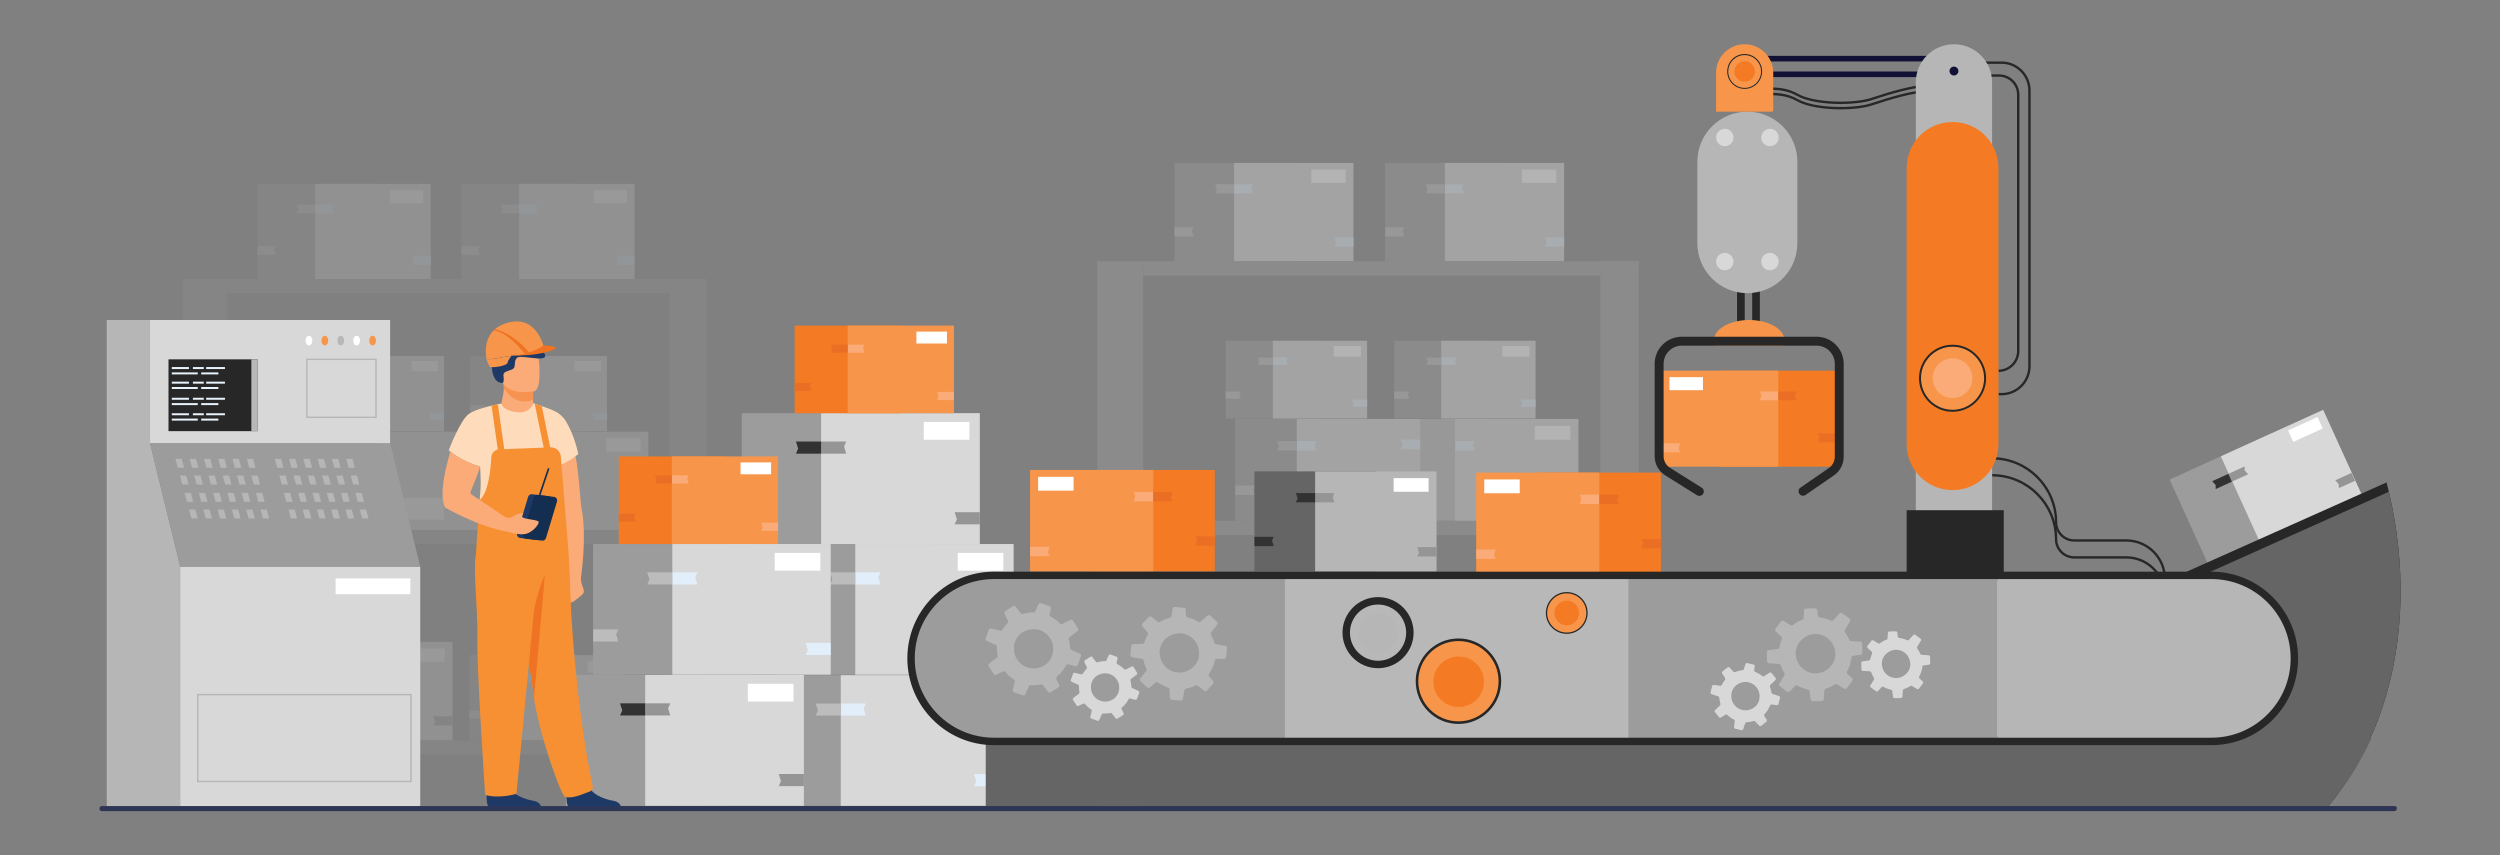 <svg xmlns="http://www.w3.org/2000/svg" xmlns:xlink="http://www.w3.org/1999/xlink" id="Layer_1" x="0px" y="0px" viewBox="0 0 500 171.08" style="enable-background:new 0 0 500 171.08;" xml:space="preserve">
<rect x="0" y="0" width="500" height="171.08" fill="#808080" stroke="none"/>
<style type="text/css">
	.st0{fill:#9C9C9C;}
	.st1{fill:#D8D8D8;}
	.st2{fill:#959595;}
	.st3{fill:#323232;}
	.st4{fill:#FFFFFF;}
	.st5{fill:#272727;}
	.st6{fill:#F47B23;}
	.st7{fill:#F7964A;}
	.st8{fill:#EA6F24;}
	.st9{fill:#FAAB77;}
	.st10{fill:#B6B6B6;}
	.st11{fill:#111135;}
	.st12{opacity:0.2;}
	.st13{fill:#BCBCBC;}
	.st14{fill:#E2EFFA;}
	.st15{opacity:0.4;}
	.st16{fill:#656565;}
	.st17{fill:#B8B8B8;}
	.st18{fill:#E8F2FB;}
	.st19{fill:#2E3555;}
	.st20{fill:#1E3966;}
	.st21{fill:#F79032;}
	.st22{fill:#EF7322;}
	.st23{fill:#F79351;}
	.st24{fill:#FEDCBB;}
	.st25{fill:#142E51;}
</style>
<g>
	<g>
		
			<rect x="436.6" y="90.27" transform="matrix(-0.91 0.414 -0.414 -0.91 896.747 4.884)" class="st0" width="22.49" height="18.55"></rect>
		
			<rect x="446.84" y="85.62" transform="matrix(-0.91 0.414 -0.414 -0.91 914.383 -8.241)" class="st1" width="22.49" height="18.55"></rect>
		<polygon class="st2" points="446.38,96.33 449.63,94.86 448.93,94.07 448.92,93.29 445.67,94.77   "></polygon>
		<polygon class="st3" points="445.67,94.77 442.43,96.24 443.13,97.02 443.14,97.81 446.38,96.33   "></polygon>
		<polygon class="st2" points="470.3,94.58 467.05,96.06 467.75,96.84 467.76,97.62 471.01,96.15   "></polygon>
		
			<rect x="458" y="84.78" transform="matrix(0.91 -0.414 0.414 0.91 5.732 198.545)" class="st4" width="6.47" height="2.52"></rect>
	</g>
	<path class="st5" d="M479.19,161.34c0.1,0.09,0.17,0.22,0.17,0.37v0.01h-38.06l-0.04-0.38l-0.01-0.13l-1.39-12.93l-0.12-1.13   l-3.44-32.09l-0.03-0.25l41.04-18.33c0.16,0.62,0.31,1.24,0.46,1.87c3.36,14.25,3.28,29.34-1.26,43.02   c-0.65,1.96-1.39,3.89-2.23,5.79c-0.17,0.38-0.34,0.75-0.51,1.13c-2.11,4.56-4.79,8.9-8.07,12.93h13.16   C478.98,161.22,479.1,161.27,479.19,161.34z"></path>
	<g>
		<g>
			<rect x="344.01" y="74.13" class="st6" width="23.3" height="19.21"></rect>
			<rect x="332.36" y="74.13" class="st7" width="23.3" height="19.21"></rect>
			<polygon class="st8" points="367.29,88.47 363.6,88.47 363.92,87.43 363.6,86.68 367.29,86.68    "></polygon>
			<polygon class="st9" points="355.66,80.07 351.96,80.07 352.29,79.03 351.96,78.29 355.66,78.29    "></polygon>
			<polygon class="st8" points="355.66,78.29 359.35,78.29 359.02,79.33 359.35,80.07 355.66,80.07    "></polygon>
			<polygon class="st9" points="332.36,88.67 336.05,88.67 335.72,89.71 336.05,90.45 332.36,90.45    "></polygon>
			
				<rect x="333.88" y="75.43" transform="matrix(-1 -1.224647e-16 1.224647e-16 -1 674.469 153.467)" class="st4" width="6.7" height="2.61"></rect>
		</g>
		<g>
			<path class="st5" d="M368.14,21.88c-3.34,0-6.84-0.53-8.79-1.65c-3.09-1.78-7.02-1.03-7.06-1.02l-0.1-0.47     c0.17-0.03,4.14-0.8,7.39,1.08c3.21,1.85,11.17,2.01,14.78,0.79c3.55-1.21,8.27-2.51,10.23-2.51v0.48     c-1.91,0-6.56,1.29-10.08,2.49C372.94,21.6,370.58,21.88,368.14,21.88z"></path>
		</g>
		<rect x="347.41" y="56.42" class="st5" width="1.53" height="9.97"></rect>
		<rect x="350.44" y="56.42" class="st5" width="1.53" height="9.97"></rect>
		<g>
			<path class="st5" d="M368.14,20.81c-3.34,0-6.84-0.53-8.79-1.65c-3.09-1.78-7.02-1.03-7.06-1.02l-0.1-0.47     c0.17-0.03,4.14-0.8,7.39,1.08c3.21,1.85,11.17,2.01,14.78,0.79c3.55-1.21,8.27-2.51,10.23-2.51v0.48     c-1.91,0-6.56,1.29-10.08,2.49C372.94,20.53,370.58,20.81,368.14,20.81z"></path>
		</g>
		<g>
			<path class="st5" d="M433.22,115.82h-0.48c0-4.13-3.36-7.49-7.49-7.49h-10.4c-2.14,0-3.88-1.74-3.88-3.88     c0-6.92-5.63-12.55-12.55-12.55v-0.48c7.18,0,13.03,5.85,13.03,13.03c0,1.87,1.52,3.4,3.4,3.4h10.4     C429.64,107.85,433.22,111.43,433.22,115.82z"></path>
		</g>
		<g>
			<path class="st5" d="M433.22,119.21h-0.48c0-4.13-3.36-7.49-7.49-7.49h-10.4c-2.14,0-3.88-1.74-3.88-3.88     c0-6.92-5.63-12.55-12.55-12.55v-0.48c7.18,0,13.03,5.85,13.03,13.03c0,1.87,1.52,3.4,3.4,3.4h10.4     C429.64,111.24,433.22,114.82,433.22,119.21z"></path>
		</g>
		<g>
			<path class="st5" d="M400.32,79.07h-0.63v-0.48h0.63c2.94,0,5.33-2.39,5.33-5.33V18.1c0-2.94-2.39-5.33-5.33-5.33h-4.7v-0.48h4.7     c3.21,0,5.81,2.61,5.81,5.81v55.16C406.13,76.47,403.52,79.07,400.32,79.07z"></path>
		</g>
		<g>
			<path class="st5" d="M399.69,74.4v-0.48c2.04,0,3.71-1.66,3.71-3.71V18.94c0-1.98-1.61-3.59-3.59-3.59h-3.73v-0.48h3.73     c2.25,0,4.08,1.83,4.08,4.08v51.28C403.88,72.52,402,74.4,399.69,74.4z"></path>
		</g>
		<path class="st10" d="M349.47,58.63L349.47,58.63c-5.52,0-10-4.48-10-10V32.34c0-5.52,4.48-10,10-10h0c5.52,0,10,4.48,10,10v16.29    C359.48,54.15,355,58.63,349.47,58.63z"></path>
		<g>
			<path class="st1" d="M343.22,27.5c0-0.96,0.78-1.74,1.74-1.74c0.96,0,1.74,0.78,1.74,1.74c0,0.96-0.78,1.74-1.74,1.74     C343.99,29.24,343.22,28.46,343.22,27.5z"></path>
			<path class="st1" d="M343.22,52.32c0-0.96,0.78-1.74,1.74-1.74c0.96,0,1.74,0.78,1.74,1.74c0,0.96-0.78,1.74-1.74,1.74     C343.99,54.06,343.22,53.28,343.22,52.32z"></path>
			<path class="st1" d="M352.25,27.5c0-0.96,0.78-1.74,1.74-1.74s1.74,0.78,1.74,1.74c0,0.96-0.78,1.74-1.74,1.74     S352.25,28.46,352.25,27.5z"></path>
			<path class="st1" d="M352.25,52.32c0-0.96,0.78-1.74,1.74-1.74s1.74,0.78,1.74,1.74c0,0.96-0.78,1.74-1.74,1.74     S352.25,53.28,352.25,52.32z"></path>
		</g>
		<path class="st7" d="M356.9,68.1c0,0.36-0.08,0.71-0.23,1.04H343c-0.15-0.33-0.23-0.68-0.23-1.04c0-2.26,3.16-4.1,7.06-4.1    C353.74,64,356.9,65.83,356.9,68.1z"></path>
		<g>
			<path class="st5" d="M368.74,72.77v18.58c0,1.49-0.73,2.89-1.96,3.73l-5.67,3.91c-0.41,0.28-0.96,0.18-1.24-0.23l0,0     c-0.28-0.41-0.18-0.96,0.23-1.24l5.67-3.91c0.74-0.51,1.19-1.36,1.19-2.26V72.77c0-2.01-1.63-3.64-3.64-3.64h-26.96     c-2.01,0-3.64,1.63-3.64,3.64v18.47c0,0.95,0.48,1.82,1.29,2.33l6.33,3.96c0.42,0.26,0.55,0.81,0.28,1.23l0,0     c-0.26,0.42-0.81,0.55-1.23,0.28l-6.33-3.96c-1.33-0.83-2.13-2.27-2.13-3.84V72.77c0-3,2.43-5.43,5.43-5.43h26.96     C366.31,67.35,368.74,69.78,368.74,72.77z"></path>
		</g>
		<rect x="348.93" y="11.17" class="st11" width="37.14" height="1.12"></rect>
		<rect x="348.93" y="14.3" class="st11" width="37.14" height="1.12"></rect>
		<path class="st7" d="M354.29,22.34h-11.08v-7.77c0-3.16,2.56-5.72,5.72-5.72l0,0c3.16,0,5.72,2.56,5.72,5.72v7.41    C354.65,22.18,354.49,22.34,354.29,22.34z"></path>
		<path class="st10" d="M390.79,8.85L390.79,8.85c-4.21,0-7.63,3.42-7.63,7.63v95.1c0,4.21,3.42,7.63,7.63,7.63h0    c4.21,0,7.63-3.42,7.63-7.63v-95.1C398.42,12.27,395,8.85,390.79,8.85z"></path>
		<path class="st11" d="M389.9,14.21c0-0.49,0.4-0.89,0.89-0.89c0.49,0,0.89,0.4,0.89,0.89c0,0.49-0.4,0.89-0.89,0.89    C390.3,15.1,389.9,14.7,389.9,14.21z"></path>
		<path class="st6" d="M390.51,98.02L390.51,98.02c-5.07,0-9.18-4.11-9.18-9.18V33.58c0-5.07,4.11-9.18,9.18-9.18h0    c5.07,0,9.18,4.11,9.18,9.18v55.26C399.69,93.91,395.58,98.02,390.51,98.02z"></path>
		<rect x="381.33" y="102.04" class="st5" width="19.42" height="12.39"></rect>
		<g>
			
				<ellipse transform="matrix(0.171 -0.985 0.985 0.171 249.326 447.514)" class="st7" cx="390.51" cy="75.64" rx="6.51" ry="6.51"></ellipse>
			<g>
				<path class="st5" d="M390.51,82.36c-3.7,0-6.71-3.01-6.71-6.71c0-3.7,3.01-6.71,6.71-6.71c3.7,0,6.71,3.01,6.71,6.71      C397.22,79.35,394.21,82.36,390.51,82.36z M390.51,69.34c-3.48,0-6.31,2.83-6.31,6.31c0,3.48,2.83,6.31,6.31,6.31      c3.48,0,6.31-2.83,6.31-6.31C396.82,72.17,393.99,69.34,390.51,69.34z"></path>
			</g>
			<path class="st9" d="M386.54,75.64c0-2.19,1.78-3.97,3.97-3.97c2.19,0,3.97,1.78,3.97,3.97c0,2.19-1.78,3.97-3.97,3.97     C388.32,79.62,386.54,77.84,386.54,75.64z"></path>
		</g>
		<g>
			<path class="st7" d="M345.55,14.3c0-1.87,1.51-3.38,3.38-3.38c1.87,0,3.38,1.51,3.38,3.38c0,1.87-1.51,3.38-3.38,3.38     C347.07,17.68,345.55,16.17,345.55,14.3z"></path>
			<g>
				<path class="st5" d="M348.93,17.78c-1.92,0-3.49-1.56-3.49-3.49c0-1.92,1.56-3.49,3.49-3.49c1.92,0,3.49,1.56,3.49,3.49      C352.42,16.22,350.85,17.78,348.93,17.78z M348.93,11.02c-1.81,0-3.28,1.47-3.28,3.28s1.47,3.28,3.28,3.28      c1.81,0,3.28-1.47,3.28-3.28S350.74,11.02,348.93,11.02z"></path>
			</g>
			<path class="st6" d="M346.87,14.3c0-1.14,0.92-2.06,2.06-2.06c1.14,0,2.06,0.92,2.06,2.06c0,1.14-0.92,2.06-2.06,2.06     C347.79,16.36,346.87,15.44,346.87,14.3z"></path>
		</g>
	</g>
	<g class="st12">
		<g>
			
				<rect x="92.28" y="36.77" transform="matrix(-1 -1.224647e-16 1.224647e-16 -1 207.647 92.582)" class="st0" width="23.09" height="19.04"></rect>
			
				<rect x="103.82" y="36.77" transform="matrix(-1 -1.224647e-16 1.224647e-16 -1 230.733 92.582)" class="st1" width="23.09" height="19.04"></rect>
			<polygon class="st13" points="92.29,50.98 95.95,50.98 95.63,49.95 95.95,49.22 92.29,49.22    "></polygon>
			<polygon class="st14" points="103.82,42.66 107.48,42.66 107.16,41.63 107.48,40.9 103.82,40.9    "></polygon>
			<polygon class="st13" points="103.82,40.9 100.17,40.9 100.49,41.93 100.17,42.66 103.82,42.66    "></polygon>
			<polygon class="st14" points="126.91,51.19 123.25,51.19 123.57,52.22 123.25,52.95 126.91,52.95    "></polygon>
			<rect x="118.75" y="38.06" class="st4" width="6.64" height="2.58"></rect>
		</g>
		<g>
			
				<rect x="51.51" y="36.77" transform="matrix(-1 -1.224647e-16 1.224647e-16 -1 126.106 92.582)" class="st0" width="23.09" height="19.04"></rect>
			
				<rect x="63.05" y="36.77" transform="matrix(-1 -1.224647e-16 1.224647e-16 -1 149.192 92.582)" class="st1" width="23.09" height="19.04"></rect>
			<polygon class="st13" points="51.52,50.98 55.18,50.98 54.86,49.95 55.18,49.22 51.52,49.22    "></polygon>
			<polygon class="st14" points="63.05,42.66 66.71,42.66 66.39,41.63 66.71,40.9 63.05,40.9    "></polygon>
			<polygon class="st13" points="63.05,40.9 59.39,40.9 59.72,41.93 59.39,42.66 63.05,42.66    "></polygon>
			<polygon class="st14" points="86.14,51.19 82.48,51.19 82.8,52.22 82.48,52.95 86.14,52.95    "></polygon>
			<rect x="77.98" y="38.06" class="st4" width="6.64" height="2.58"></rect>
		</g>
		<g>
			<rect x="36.58" y="55.81" class="st0" width="8.88" height="105.91"></rect>
			<rect x="133.93" y="55.81" class="st0" width="7.38" height="105.91"></rect>
			<rect x="45.46" y="55.81" class="st0" width="95.85" height="2.76"></rect>
			<rect x="45.46" y="106.01" class="st0" width="95.85" height="2.76"></rect>
			<rect x="45.46" y="148.11" class="st0" width="95.85" height="2.76"></rect>
			<g>
				
					<rect x="93.88" y="86.33" transform="matrix(-1 -1.224647e-16 1.224647e-16 -1 211.626 192.336)" class="st13" width="23.87" height="19.68"></rect>
				
					<rect x="105.81" y="86.33" transform="matrix(-1 -1.224647e-16 1.224647e-16 -1 235.494 192.336)" class="st1" width="23.87" height="19.68"></rect>
				<polygon class="st13" points="93.89,101.02 97.67,101.02 97.34,99.95 97.67,99.19 93.89,99.19     "></polygon>
				<polygon class="st14" points="105.81,92.42 109.6,92.42 109.26,91.35 109.6,90.59 105.81,90.59     "></polygon>
				<polygon class="st13" points="105.81,90.59 102.03,90.59 102.36,91.66 102.03,92.42 105.81,92.42     "></polygon>
				<polygon class="st14" points="129.68,101.23 125.9,101.23 126.23,102.29 125.9,103.05 129.68,103.05     "></polygon>
				<rect x="121.25" y="87.66" class="st4" width="6.87" height="2.67"></rect>
			</g>
			<g>
				
					<rect x="63.25" y="86.33" transform="matrix(-1 -1.224647e-16 1.224647e-16 -1 150.364 192.336)" class="st0" width="23.87" height="19.68"></rect>
				
					<rect x="75.18" y="86.33" transform="matrix(-1 -1.224647e-16 1.224647e-16 -1 174.233 192.336)" class="st1" width="23.87" height="19.68"></rect>
				<polygon class="st13" points="63.26,101.02 67.04,101.02 66.71,99.95 67.04,99.19 63.26,99.19     "></polygon>
				<polygon class="st14" points="75.18,92.42 78.96,92.42 78.63,91.35 78.96,90.59 75.18,90.59     "></polygon>
				<polygon class="st13" points="75.18,90.59 71.4,90.59 71.73,91.66 71.4,92.42 75.18,92.42     "></polygon>
				<polygon class="st14" points="99.05,101.23 95.27,101.23 95.6,102.29 95.27,103.05 99.05,103.05     "></polygon>
				<polygon class="st14" points="99.05,90.33 95.27,90.33 95.6,91.4 95.27,92.16 99.05,92.16     "></polygon>
				<rect x="77.59" y="99.55" class="st4" width="11.19" height="4.36"></rect>
			</g>
			<g>
				
					<rect x="93.88" y="131.04" transform="matrix(-1 -1.224647e-16 1.224647e-16 -1 208.387 279.085)" class="st0" width="20.63" height="17.01"></rect>
				
					<rect x="104.19" y="131.04" transform="matrix(-1 -1.224647e-16 1.224647e-16 -1 229.017 279.085)" class="st1" width="20.63" height="17.01"></rect>
				<polygon class="st13" points="93.89,143.73 97.16,143.73 96.87,142.81 97.16,142.16 93.89,142.16     "></polygon>
				<polygon class="st14" points="104.19,136.3 107.46,136.3 107.17,135.38 107.46,134.72 104.19,134.72     "></polygon>
				<polygon class="st13" points="104.19,134.72 100.92,134.72 101.21,135.64 100.92,136.3 104.19,136.3     "></polygon>
				<polygon class="st14" points="124.82,143.92 121.55,143.92 121.84,144.84 121.55,145.49 124.82,145.49     "></polygon>
				<rect x="117.54" y="132.19" class="st4" width="5.94" height="2.31"></rect>
			</g>
			<g>
				
					<rect x="54.7" y="128.37" transform="matrix(-1 -1.224647e-16 1.224647e-16 -1 133.265 276.415)" class="st0" width="23.87" height="19.68"></rect>
				
					<rect x="66.63" y="128.37" transform="matrix(-1 -1.224647e-16 1.224647e-16 -1 157.133 276.415)" class="st1" width="23.87" height="19.68"></rect>
				<polygon class="st3" points="54.71,143.06 58.49,143.06 58.16,141.99 58.49,141.23 54.71,141.23     "></polygon>
				<polygon class="st2" points="66.63,134.46 70.41,134.46 70.08,133.39 70.41,132.63 66.63,132.63     "></polygon>
				<polygon class="st3" points="66.63,132.63 62.85,132.63 63.18,133.7 62.85,134.46 66.63,134.46     "></polygon>
				<polygon class="st2" points="90.5,143.27 86.72,143.27 87.05,144.33 86.72,145.09 90.5,145.09     "></polygon>
				<rect x="82.07" y="129.7" class="st4" width="6.87" height="2.67"></rect>
			</g>
			<g>
				
					<rect x="61.42" y="71.19" transform="matrix(-1 -1.224647e-16 1.224647e-16 -1 141.08 157.429)" class="st0" width="18.25" height="15.05"></rect>
				
					<rect x="70.54" y="71.19" transform="matrix(-1 -1.224647e-16 1.224647e-16 -1 159.328 157.429)" class="st1" width="18.25" height="15.05"></rect>
				<polygon class="st13" points="61.43,82.42 64.32,82.42 64.06,81.61 64.32,81.03 61.43,81.03     "></polygon>
				<polygon class="st14" points="70.54,75.85 73.43,75.85 73.18,75.03 73.43,74.45 70.54,74.45     "></polygon>
				<polygon class="st13" points="70.54,74.45 67.65,74.45 67.9,75.27 67.65,75.85 70.54,75.85     "></polygon>
				<polygon class="st14" points="88.79,82.58 85.9,82.58 86.15,83.4 85.9,83.98 88.79,83.98     "></polygon>
				<rect x="82.34" y="72.21" class="st4" width="5.25" height="2.04"></rect>
			</g>
			<g>
				
					<rect x="94.02" y="71.19" transform="matrix(-1 -1.224647e-16 1.224647e-16 -1 206.284 157.429)" class="st0" width="18.25" height="15.05"></rect>
				
					<rect x="103.14" y="71.19" transform="matrix(-1 -1.224647e-16 1.224647e-16 -1 224.531 157.429)" class="st1" width="18.25" height="15.05"></rect>
				<polygon class="st13" points="94.03,82.42 96.92,82.42 96.67,81.61 96.92,81.03 94.03,81.03     "></polygon>
				<polygon class="st14" points="103.14,75.85 106.03,75.85 105.78,75.03 106.03,74.45 103.14,74.45     "></polygon>
				<polygon class="st13" points="103.14,74.45 100.25,74.45 100.51,75.27 100.25,75.85 103.14,75.85     "></polygon>
				<polygon class="st14" points="121.39,82.58 118.5,82.58 118.75,83.4 118.5,83.98 121.39,83.98     "></polygon>
				<rect x="114.94" y="72.21" class="st4" width="5.25" height="2.04"></rect>
			</g>
		</g>
	</g>
	<g class="st15">
		<g>
			
				<rect x="277.03" y="32.58" transform="matrix(-1 -1.224647e-16 1.224647e-16 -1 577.925 84.841)" class="st0" width="23.86" height="19.67"></rect>
			
				<rect x="288.96" y="32.58" transform="matrix(-1 -1.224647e-16 1.224647e-16 -1 601.786 84.841)" class="st1" width="23.86" height="19.67"></rect>
			<polygon class="st13" points="277.05,47.27 280.83,47.27 280.49,46.2 280.83,45.44 277.05,45.44    "></polygon>
			<polygon class="st14" points="288.96,38.67 292.74,38.67 292.41,37.61 292.74,36.85 288.96,36.85    "></polygon>
			<polygon class="st13" points="288.96,36.85 285.18,36.85 285.51,37.91 285.18,38.67 288.96,38.67    "></polygon>
			<polygon class="st14" points="312.82,47.48 309.04,47.48 309.38,48.54 309.04,49.3 312.82,49.3    "></polygon>
			<rect x="304.39" y="33.92" class="st4" width="6.87" height="2.67"></rect>
		</g>
		<g>
			
				<rect x="234.89" y="32.58" transform="matrix(-1 -1.224647e-16 1.224647e-16 -1 493.65 84.841)" class="st0" width="23.86" height="19.67"></rect>
			
				<rect x="246.82" y="32.58" transform="matrix(-1 -1.224647e-16 1.224647e-16 -1 517.51 84.841)" class="st1" width="23.86" height="19.67"></rect>
			<polygon class="st13" points="234.91,47.27 238.69,47.27 238.36,46.2 238.69,45.44 234.91,45.44    "></polygon>
			<polygon class="st14" points="246.82,38.67 250.61,38.67 250.27,37.61 250.61,36.85 246.82,36.85    "></polygon>
			<polygon class="st13" points="246.82,36.85 243.04,36.85 243.38,37.91 243.04,38.67 246.82,38.67    "></polygon>
			<polygon class="st14" points="270.69,47.48 266.91,47.48 267.24,48.54 266.91,49.3 270.69,49.3    "></polygon>
			<rect x="262.26" y="33.92" class="st4" width="6.87" height="2.67"></rect>
		</g>
		<g>
			<rect x="219.46" y="52.26" class="st0" width="9.18" height="109.46"></rect>
			<rect x="320.08" y="52.26" class="st0" width="7.63" height="109.46"></rect>
			<rect x="228.64" y="52.26" class="st0" width="99.07" height="2.85"></rect>
			<rect x="228.64" y="104.14" class="st0" width="99.07" height="2.85"></rect>
			<rect x="228.64" y="147.65" class="st0" width="99.07" height="2.85"></rect>
			<g>
				
					<rect x="278.68" y="83.8" transform="matrix(-1 -1.224647e-16 1.224647e-16 -1 582.038 187.94)" class="st13" width="24.67" height="20.34"></rect>
				
					<rect x="291.02" y="83.8" transform="matrix(-1 -1.224647e-16 1.224647e-16 -1 606.707 187.94)" class="st1" width="24.67" height="20.34"></rect>
				<polygon class="st13" points="278.7,98.98 282.61,98.98 282.26,97.88 282.61,97.1 278.7,97.1     "></polygon>
				<polygon class="st14" points="291.02,90.09 294.93,90.09 294.58,88.99 294.93,88.21 291.02,88.21     "></polygon>
				<polygon class="st13" points="291.02,88.21 287.11,88.21 287.45,89.31 287.11,90.09 291.02,90.09     "></polygon>
				<polygon class="st14" points="315.69,99.2 311.78,99.2 312.12,100.3 311.78,101.09 315.69,101.09     "></polygon>
				<rect x="306.97" y="85.18" class="st4" width="7.1" height="2.76"></rect>
			</g>
			<g>
				
					<rect x="247.03" y="83.8" transform="matrix(-1 -1.224647e-16 1.224647e-16 -1 518.722 187.94)" class="st0" width="24.67" height="20.34"></rect>
				
					<rect x="259.36" y="83.8" transform="matrix(-1 -1.224647e-16 1.224647e-16 -1 543.391 187.94)" class="st1" width="24.67" height="20.34"></rect>
				<polygon class="st13" points="247.04,98.98 250.95,98.98 250.61,97.88 250.95,97.1 247.04,97.1     "></polygon>
				<polygon class="st14" points="259.36,90.09 263.27,90.09 262.93,88.99 263.27,88.21 259.36,88.21     "></polygon>
				<polygon class="st13" points="259.36,88.21 255.45,88.21 255.8,89.31 255.45,90.09 259.36,90.09     "></polygon>
				<polygon class="st14" points="284.03,99.2 280.12,99.2 280.47,100.3 280.12,101.09 284.03,101.09     "></polygon>
				<polygon class="st14" points="284.03,87.94 280.12,87.94 280.47,89.04 280.12,89.83 284.03,89.83     "></polygon>
				<rect x="261.85" y="97.46" class="st4" width="11.57" height="4.5"></rect>
			</g>
			<g>
				
					<rect x="278.68" y="130.01" transform="matrix(-1 -1.224647e-16 1.224647e-16 -1 578.691 277.598)" class="st0" width="21.32" height="17.58"></rect>
				
					<rect x="289.35" y="130.01" transform="matrix(-1 -1.224647e-16 1.224647e-16 -1 600.012 277.598)" class="st1" width="21.32" height="17.58"></rect>
				<polygon class="st13" points="278.7,143.13 282.08,143.13 281.78,142.18 282.08,141.5 278.7,141.5     "></polygon>
				<polygon class="st14" points="289.35,135.45 292.72,135.45 292.43,134.5 292.72,133.82 289.35,133.82     "></polygon>
				<polygon class="st13" points="289.35,133.82 285.97,133.82 286.26,134.77 285.97,135.45 289.35,135.45     "></polygon>
				<polygon class="st14" points="310.67,143.32 307.29,143.32 307.59,144.27 307.29,144.95 310.67,144.95     "></polygon>
				<rect x="303.14" y="131.2" class="st4" width="6.14" height="2.39"></rect>
			</g>
			<g>
				
					<rect x="238.19" y="127.25" transform="matrix(-1 -1.224647e-16 1.224647e-16 -1 501.049 274.838)" class="st0" width="24.67" height="20.34"></rect>
				
					<rect x="250.52" y="127.25" transform="matrix(-1 -1.224647e-16 1.224647e-16 -1 525.718 274.838)" class="st1" width="24.67" height="20.34"></rect>
				<polygon class="st3" points="238.2,142.43 242.11,142.43 241.77,141.33 242.11,140.54 238.2,140.54     "></polygon>
				<polygon class="st2" points="250.52,133.54 254.43,133.54 254.09,132.44 254.43,131.66 250.52,131.66     "></polygon>
				<polygon class="st3" points="250.52,131.66 246.62,131.66 246.96,132.76 246.62,133.54 250.52,133.54     "></polygon>
				<polygon class="st2" points="275.19,142.65 271.28,142.65 271.63,143.75 271.28,144.54 275.19,144.54     "></polygon>
				<rect x="266.48" y="128.63" class="st4" width="7.1" height="2.76"></rect>
			</g>
			<g>
				
					<rect x="245.13" y="68.16" transform="matrix(-1 -1.224647e-16 1.224647e-16 -1 509.127 151.862)" class="st0" width="18.86" height="15.55"></rect>
				
					<rect x="254.56" y="68.16" transform="matrix(-1 -1.224647e-16 1.224647e-16 -1 527.986 151.862)" class="st1" width="18.86" height="15.55"></rect>
				<polygon class="st13" points="245.14,79.76 248.13,79.76 247.87,78.92 248.13,78.32 245.14,78.32     "></polygon>
				<polygon class="st14" points="254.56,72.97 257.55,72.97 257.29,72.13 257.55,71.53 254.56,71.53     "></polygon>
				<polygon class="st13" points="254.56,71.53 251.57,71.53 251.84,72.37 251.57,72.97 254.56,72.97     "></polygon>
				<polygon class="st14" points="273.42,79.93 270.43,79.93 270.7,80.77 270.43,81.37 273.42,81.37     "></polygon>
				<rect x="266.76" y="69.21" class="st4" width="5.43" height="2.11"></rect>
			</g>
			<g>
				
					<rect x="278.83" y="68.16" transform="matrix(-1 -1.224647e-16 1.224647e-16 -1 576.517 151.862)" class="st0" width="18.86" height="15.55"></rect>
				
					<rect x="288.26" y="68.16" transform="matrix(-1 -1.224647e-16 1.224647e-16 -1 595.376 151.862)" class="st1" width="18.86" height="15.55"></rect>
				<polygon class="st13" points="278.84,79.76 281.83,79.76 281.56,78.92 281.83,78.32 278.84,78.32     "></polygon>
				<polygon class="st14" points="288.26,72.97 291.25,72.97 290.98,72.13 291.25,71.53 288.26,71.53     "></polygon>
				<polygon class="st13" points="288.26,71.53 285.27,71.53 285.53,72.37 285.27,72.97 288.26,72.97     "></polygon>
				<polygon class="st14" points="307.12,79.93 304.13,79.93 304.39,80.77 304.13,81.37 307.12,81.37     "></polygon>
				<rect x="300.46" y="69.21" class="st4" width="5.43" height="2.11"></rect>
			</g>
		</g>
	</g>
	<path class="st16" d="M476.51,141.37c-0.65,1.96-1.39,3.89-2.23,5.79c-0.17,0.38-0.34,0.75-0.51,1.13h-31.5l-0.11-1.13l-3.11-31.45   l1.43-0.64l37.28-16.71C481.13,112.6,481.05,127.7,476.51,141.37z"></path>
	<g>
		
			<rect x="152.32" y="135.04" transform="matrix(-1 -1.224647e-16 1.224647e-16 -1 336.313 296.2)" class="st0" width="31.68" height="26.12"></rect>
		
			<rect x="168.16" y="135.04" transform="matrix(-1 -1.224647e-16 1.224647e-16 -1 367.992 296.2)" class="st1" width="31.68" height="26.12"></rect>
		<polygon class="st13" points="152.34,154.54 157.36,154.54 156.91,153.12 157.36,152.11 152.34,152.11   "></polygon>
		<polygon class="st14" points="168.16,143.12 173.18,143.12 172.73,141.71 173.18,140.7 168.16,140.7   "></polygon>
		<polygon class="st13" points="168.16,140.7 163.14,140.7 163.58,142.11 163.14,143.12 168.16,143.12   "></polygon>
		<polygon class="st14" points="199.84,154.82 194.82,154.82 195.26,156.23 194.82,157.24 199.84,157.24   "></polygon>
		<rect x="188.65" y="136.81" class="st4" width="9.12" height="3.55"></rect>
	</g>
	<g>
		
			<rect x="155.22" y="108.8" transform="matrix(-1 -1.224647e-16 1.224647e-16 -1 342.114 243.73)" class="st0" width="31.68" height="26.12"></rect>
		
			<rect x="171.06" y="108.8" transform="matrix(-1 -1.224647e-16 1.224647e-16 -1 373.792 243.73)" class="st1" width="31.68" height="26.12"></rect>
		<polygon class="st13" points="155.24,128.3 160.26,128.3 159.81,126.89 160.26,125.88 155.24,125.88   "></polygon>
		<polygon class="st14" points="171.06,116.89 176.08,116.89 175.63,115.48 176.08,114.47 171.06,114.47   "></polygon>
		<polygon class="st13" points="171.06,114.47 166.04,114.47 166.48,115.88 166.04,116.89 171.06,116.89   "></polygon>
		<polygon class="st14" points="202.74,128.58 197.72,128.58 198.16,129.99 197.72,131 202.74,131   "></polygon>
		<rect x="191.55" y="110.58" class="st4" width="9.12" height="3.55"></rect>
	</g>
	<g>
		<rect x="218.33" y="93.99" class="st6" width="24.63" height="20.31"></rect>
		<rect x="206.02" y="93.99" class="st7" width="24.63" height="20.31"></rect>
		<polygon class="st8" points="242.94,109.14 239.04,109.14 239.38,108.05 239.04,107.26 242.94,107.26   "></polygon>
		<polygon class="st9" points="230.64,100.27 226.74,100.27 227.08,99.17 226.74,98.39 230.64,98.39   "></polygon>
		<polygon class="st8" points="230.64,98.39 234.55,98.39 234.2,99.49 234.55,100.27 230.64,100.27   "></polygon>
		<polygon class="st9" points="206.02,109.36 209.92,109.36 209.57,110.46 209.92,111.24 206.02,111.24   "></polygon>
		
			<rect x="207.63" y="95.36" transform="matrix(-1 -1.224647e-16 1.224647e-16 -1 422.345 193.485)" class="st4" width="7.09" height="2.76"></rect>
	</g>
	<g>
		<rect x="307.55" y="94.52" class="st6" width="24.63" height="20.31"></rect>
		<rect x="295.24" y="94.52" class="st7" width="24.63" height="20.31"></rect>
		<polygon class="st8" points="332.17,109.67 328.26,109.67 328.61,108.57 328.26,107.79 332.17,107.79   "></polygon>
		<polygon class="st9" points="319.87,100.8 315.96,100.8 316.31,99.7 315.96,98.92 319.87,98.92   "></polygon>
		<polygon class="st8" points="319.87,98.92 323.77,98.92 323.43,100.01 323.77,100.8 319.87,100.8   "></polygon>
		<polygon class="st9" points="295.24,109.89 299.14,109.89 298.8,110.99 299.14,111.77 295.24,111.77   "></polygon>
		
			<rect x="296.85" y="95.89" transform="matrix(-1 -1.224647e-16 1.224647e-16 -1 600.792 194.541)" class="st4" width="7.09" height="2.76"></rect>
	</g>
	<g>
		<polygon class="st10" points="30.01,64 21.35,64 21.35,161.34 36.04,161.34 36.04,113.33 30.01,88.66   "></polygon>
		<g>
			<rect x="30.01" y="64" class="st1" width="48.01" height="24.67"></rect>
			<rect x="36.04" y="113.33" class="st1" width="48.01" height="48.01"></rect>
			<polygon class="st0" points="84.04,113.33 36.04,113.33 30.01,88.66 78.02,88.66    "></polygon>
			<g>
				<g>
					<g>
						<polygon class="st10" points="36.83,93.56 35.57,93.56 35.09,91.78 36.35,91.78       "></polygon>
						<polygon class="st10" points="39.68,93.56 38.43,93.56 37.95,91.78 39.2,91.78       "></polygon>
						<polygon class="st10" points="42.54,93.56 41.28,93.56 40.8,91.78 42.06,91.78       "></polygon>
						<polygon class="st10" points="45.39,93.56 44.14,93.56 43.66,91.78 44.91,91.78       "></polygon>
						<polygon class="st10" points="48.25,93.56 46.99,93.56 46.51,91.78 47.77,91.78       "></polygon>
						<polygon class="st10" points="51.1,93.56 49.85,93.56 49.37,91.78 50.62,91.78       "></polygon>
					</g>
					<g>
						<polygon class="st10" points="37.72,96.9 36.47,96.9 35.99,95.11 37.24,95.11       "></polygon>
						<polygon class="st10" points="40.58,96.9 39.32,96.9 38.84,95.11 40.1,95.11       "></polygon>
						<polygon class="st10" points="43.43,96.9 42.18,96.9 41.7,95.11 42.95,95.11       "></polygon>
						<polygon class="st10" points="46.29,96.9 45.04,96.9 44.55,95.11 45.81,95.11       "></polygon>
						<polygon class="st10" points="49.15,96.9 47.89,96.9 47.41,95.11 48.67,95.11       "></polygon>
						<polygon class="st10" points="52,96.9 50.75,96.9 50.27,95.11 51.52,95.11       "></polygon>
					</g>
				</g>
				<g>
					<g>
						<polygon class="st10" points="38.65,100.36 37.4,100.36 36.92,98.57 38.17,98.57       "></polygon>
						<polygon class="st10" points="41.51,100.36 40.25,100.36 39.77,98.57 41.03,98.57       "></polygon>
						<polygon class="st10" points="44.36,100.36 43.11,100.36 42.63,98.57 43.88,98.57       "></polygon>
						<polygon class="st10" points="47.22,100.36 45.96,100.36 45.48,98.57 46.74,98.57       "></polygon>
						<polygon class="st10" points="50.07,100.36 48.82,100.36 48.34,98.57 49.59,98.57       "></polygon>
						<polygon class="st10" points="52.93,100.36 51.67,100.36 51.19,98.57 52.45,98.57       "></polygon>
					</g>
					<g>
						<polygon class="st10" points="39.55,103.69 38.29,103.69 37.81,101.91 39.07,101.91       "></polygon>
						<polygon class="st10" points="42.4,103.69 41.15,103.69 40.67,101.91 41.92,101.91       "></polygon>
						<polygon class="st10" points="45.26,103.69 44,103.69 43.52,101.91 44.78,101.91       "></polygon>
						<polygon class="st10" points="48.11,103.69 46.86,103.69 46.38,101.91 47.63,101.91       "></polygon>
						<polygon class="st10" points="50.97,103.69 49.71,103.69 49.23,101.91 50.49,101.91       "></polygon>
						<polygon class="st10" points="53.83,103.69 52.57,103.69 52.09,101.91 53.35,101.91       "></polygon>
					</g>
				</g>
			</g>
			<g>
				<g>
					<g>
						<polygon class="st10" points="56.7,93.56 55.44,93.56 54.96,91.78 56.22,91.78       "></polygon>
						<polygon class="st10" points="59.56,93.56 58.3,93.56 57.82,91.78 59.08,91.78       "></polygon>
						<polygon class="st10" points="62.41,93.56 61.16,93.56 60.68,91.78 61.93,91.78       "></polygon>
						<polygon class="st10" points="65.27,93.56 64.01,93.56 63.53,91.78 64.79,91.78       "></polygon>
						<polygon class="st10" points="68.12,93.56 66.87,93.56 66.39,91.78 67.64,91.78       "></polygon>
						<polygon class="st10" points="70.98,93.56 69.72,93.56 69.24,91.78 70.5,91.78       "></polygon>
					</g>
					<g>
						<polygon class="st10" points="57.6,96.9 56.34,96.9 55.86,95.11 57.12,95.11       "></polygon>
						<polygon class="st10" points="60.45,96.9 59.2,96.9 58.72,95.11 59.97,95.11       "></polygon>
						<polygon class="st10" points="63.31,96.9 62.05,96.9 61.57,95.11 62.83,95.11       "></polygon>
						<polygon class="st10" points="66.16,96.9 64.91,96.9 64.43,95.11 65.68,95.11       "></polygon>
						<polygon class="st10" points="69.02,96.9 67.76,96.9 67.28,95.11 68.54,95.11       "></polygon>
						<polygon class="st10" points="71.87,96.9 70.62,96.9 70.14,95.11 71.39,95.11       "></polygon>
					</g>
				</g>
				<g>
					<g>
						<polygon class="st10" points="58.52,100.36 57.27,100.36 56.79,98.57 58.04,98.57       "></polygon>
						<polygon class="st10" points="61.38,100.36 60.12,100.36 59.64,98.57 60.9,98.57       "></polygon>
						<polygon class="st10" points="64.24,100.36 62.98,100.36 62.5,98.57 63.76,98.57       "></polygon>
						<polygon class="st10" points="67.09,100.36 65.84,100.36 65.36,98.57 66.61,98.57       "></polygon>
						<polygon class="st10" points="69.95,100.36 68.69,100.36 68.21,98.57 69.47,98.57       "></polygon>
						<polygon class="st10" points="72.8,100.36 71.55,100.36 71.07,98.57 72.32,98.57       "></polygon>
					</g>
					<g>
						<polygon class="st10" points="59.42,103.69 58.17,103.69 57.69,101.91 58.94,101.91       "></polygon>
						<polygon class="st10" points="62.28,103.69 61.02,103.69 60.54,101.91 61.8,101.91       "></polygon>
						<polygon class="st10" points="65.13,103.69 63.88,103.69 63.4,101.91 64.65,101.91       "></polygon>
						<polygon class="st10" points="67.99,103.69 66.73,103.69 66.25,101.91 67.51,101.91       "></polygon>
						<polygon class="st10" points="70.84,103.69 69.59,103.69 69.11,101.91 70.36,101.91       "></polygon>
						<polygon class="st10" points="73.7,103.69 72.44,103.69 71.96,101.91 73.22,101.91       "></polygon>
					</g>
				</g>
			</g>
			<rect x="33.7" y="71.87" class="st5" width="17.82" height="14.36"></rect>
			<rect x="50.27" y="71.87" class="st17" width="1.27" height="14.36"></rect>
			<g>
				<path class="st10" d="M82.34,156.44H39.41v-17.66h42.94V156.44z M39.69,156.16h42.37v-17.09H39.69V156.16z"></path>
			</g>
			<path class="st4" d="M62.47,68.12c0,0.54-0.3,0.97-0.68,0.97s-0.68-0.43-0.68-0.97c0-0.54,0.3-0.97,0.68-0.97     S62.47,67.58,62.47,68.12z"></path>
			<path class="st7" d="M65.65,68.12c0,0.54-0.3,0.97-0.68,0.97s-0.68-0.43-0.68-0.97c0-0.54,0.3-0.97,0.68-0.97     S65.65,67.58,65.65,68.12z"></path>
			<path class="st17" d="M68.83,68.12c0,0.54-0.3,0.97-0.68,0.97c-0.38,0-0.68-0.43-0.68-0.97c0-0.54,0.3-0.97,0.68-0.97     C68.53,67.15,68.83,67.58,68.83,68.12z"></path>
			<path class="st4" d="M72.01,68.12c0,0.54-0.3,0.97-0.68,0.97c-0.38,0-0.68-0.43-0.68-0.97c0-0.54,0.3-0.97,0.68-0.97     C71.71,67.15,72.01,67.58,72.01,68.12z"></path>
			<path class="st7" d="M75.2,68.12c0,0.54-0.3,0.97-0.68,0.97s-0.68-0.43-0.68-0.97c0-0.54,0.3-0.97,0.68-0.97     S75.2,67.58,75.2,68.12z"></path>
			<g>
				<path class="st10" d="M75.34,83.6h-14.1V71.73h14.1V83.6z M61.52,83.32h13.54V72.01H61.52V83.32z"></path>
			</g>
			<rect x="38.58" y="73.41" class="st18" width="2.18" height="0.4"></rect>
			<g>
				<rect x="34.36" y="73.41" class="st18" width="3.43" height="0.4"></rect>
				<rect x="34.36" y="74.48" class="st18" width="5.19" height="0.4"></rect>
				<rect x="40.24" y="74.48" class="st18" width="3.44" height="0.4"></rect>
				<rect x="41.23" y="73.41" class="st18" width="3.76" height="0.4"></rect>
			</g>
			<g>
				<rect x="34.36" y="76.33" class="st18" width="3.43" height="0.4"></rect>
				<rect x="34.36" y="77.4" class="st18" width="5.19" height="0.4"></rect>
				<rect x="40.24" y="77.4" class="st18" width="3.44" height="0.4"></rect>
				<rect x="38.58" y="76.33" class="st18" width="2.18" height="0.4"></rect>
				<rect x="41.23" y="76.33" class="st18" width="3.76" height="0.4"></rect>
			</g>
			<g>
				<rect x="34.36" y="79.55" class="st18" width="3.43" height="0.4"></rect>
				<rect x="34.36" y="80.62" class="st18" width="5.19" height="0.4"></rect>
				<rect x="40.24" y="80.62" class="st18" width="3.44" height="0.4"></rect>
				<rect x="38.58" y="79.55" class="st18" width="2.18" height="0.4"></rect>
				<rect x="41.23" y="79.55" class="st18" width="3.76" height="0.4"></rect>
			</g>
			<g>
				<rect x="34.36" y="82.65" class="st18" width="3.43" height="0.4"></rect>
				<rect x="34.36" y="83.72" class="st18" width="5.19" height="0.4"></rect>
				<rect x="40.24" y="83.72" class="st18" width="3.44" height="0.4"></rect>
				<rect x="38.58" y="82.65" class="st18" width="2.18" height="0.4"></rect>
				<rect x="41.23" y="82.65" class="st18" width="3.76" height="0.4"></rect>
			</g>
		</g>
	</g>
	<path class="st0" d="M442.27,148.29H198.82c-9.17,0-16.61-7.44-16.61-16.61l0,0c0-9.17,7.44-16.61,16.61-16.61h243.45   c9.17,0,16.61,7.44,16.61,16.61l0,0C458.88,140.85,451.44,148.29,442.27,148.29z"></path>
	<g>
		<path class="st10" d="M215.98,130.75l-1.73-0.8c-0.14-0.07-0.24-0.21-0.24-0.37c-0.01-0.2-0.02-0.41-0.04-0.61    c-0.04-0.38-0.11-0.75-0.21-1.1c-0.05-0.17,0.01-0.34,0.15-0.44l1.58-1.21c0.17-0.13,0.21-0.37,0.1-0.55l-0.97-1.54    c-0.11-0.17-0.33-0.24-0.52-0.15l-1.65,0.81c-0.16,0.08-0.35,0.05-0.48-0.09c-0.54-0.56-1.16-1.03-1.85-1.4    c-0.17-0.09-0.25-0.28-0.21-0.47l0.27-1.08c0.05-0.21-0.06-0.42-0.26-0.49l-1.7-0.61c-0.03-0.01-0.07-0.02-0.11-0.02    c-0.17-0.02-0.34,0.08-0.41,0.24l-0.6,1.29l-0.15,0.31c-0.34-0.01-0.68,0-1.03,0.04c-0.46,0.05-0.92,0.14-1.35,0.27    c-0.16,0.05-0.34,0-0.44-0.14l-0.97-1.28c-0.13-0.17-0.38-0.22-0.56-0.1l-1.18,0.74l-0.34,0.21c-0.18,0.12-0.25,0.35-0.16,0.55    l0.67,1.38c0.08,0.16,0.05,0.35-0.07,0.47c-0.37,0.37-0.7,0.78-0.97,1.22c-0.03,0.04-0.05,0.07-0.07,0.11    c-0.01,0.01-0.02,0.02-0.03,0.04c-0.1,0.13-0.27,0.19-0.44,0.15l-1.76-0.43c-0.02-0.01-0.04-0.01-0.06-0.01    c-0.19-0.02-0.37,0.09-0.43,0.27l-0.62,1.69c-0.07,0.2,0.02,0.43,0.22,0.52l1.8,0.84c0.15,0.07,0.25,0.23,0.24,0.39    c-0.02,0.37,0,0.75,0.04,1.13c0.02,0.2,0.05,0.4,0.09,0.6c0.03,0.16-0.03,0.32-0.16,0.42l-1.52,1.16    c-0.17,0.13-0.21,0.36-0.1,0.54l0.97,1.52c0.12,0.18,0.35,0.25,0.55,0.16l1.3-0.64c0.17-0.09,0.38-0.04,0.51,0.11    c0.48,0.59,1.06,1.09,1.7,1.5c0.15,0.09,0.23,0.28,0.18,0.45l-0.39,1.59c-0.05,0.21,0.07,0.43,0.27,0.51l1.69,0.61    c0.2,0.07,0.43-0.02,0.52-0.21l0.04-0.08l0.7-1.5c0.07-0.16,0.24-0.26,0.41-0.24l0,0c0.42,0.03,0.86,0.02,1.29-0.03    c0.23-0.03,0.46-0.06,0.69-0.11c0.16-0.03,0.32,0.03,0.42,0.15l0.99,1.3c0.13,0.18,0.38,0.22,0.57,0.1l1.51-0.96    c0.04-0.03,0.08-0.06,0.11-0.1c0.09-0.12,0.11-0.29,0.04-0.44l-0.54-1.1c-0.06-0.14-0.05-0.3,0.03-0.42    c0.02-0.03,0.05-0.06,0.08-0.09c0.75-0.62,1.36-1.39,1.81-2.26c0.07-0.15,0.23-0.23,0.39-0.22c0.02,0,0.05,0.01,0.07,0.01    l1.42,0.35c0.21,0.05,0.42-0.06,0.49-0.26l0.01-0.04l0.6-1.65C216.28,131.08,216.18,130.85,215.98,130.75z M202.84,129.05    c0.05-0.29,0.12-0.58,0.23-0.88c0.21-0.57,0.8-1.31,1.31-1.63c0.05-0.04,0.11-0.07,0.16-0.1c3.37-1.98,7.16,1.13,5.83,4.86    c-0.18,0.49-0.61,1.08-1.06,1.47c-0.11,0.09-0.21,0.17-0.31,0.23c-0.47,0.29-0.94,0.49-1.42,0.59    C204.9,134.2,202.38,131.93,202.84,129.05z"></path>
	</g>
	<g>
		<path class="st1" d="M227.68,138.19l-1.24-0.58c-0.1-0.05-0.17-0.15-0.17-0.27c0-0.15-0.01-0.29-0.03-0.44    c-0.03-0.27-0.08-0.54-0.15-0.79c-0.03-0.12,0.01-0.25,0.11-0.32l1.14-0.87c0.12-0.09,0.15-0.26,0.07-0.39l-0.7-1.11    c-0.08-0.13-0.24-0.17-0.37-0.11l-1.18,0.58c-0.11,0.06-0.25,0.03-0.35-0.06c-0.39-0.4-0.84-0.74-1.33-1    c-0.12-0.06-0.18-0.2-0.15-0.34l0.19-0.78c0.04-0.15-0.04-0.3-0.19-0.36l-1.22-0.44c-0.03-0.01-0.05-0.02-0.08-0.02    c-0.12-0.01-0.24,0.05-0.29,0.17l-0.43,0.93l-0.1,0.23c-0.24-0.01-0.49,0-0.74,0.03c-0.33,0.04-0.66,0.1-0.97,0.2    c-0.12,0.04-0.25,0-0.32-0.1l-0.7-0.92c-0.1-0.12-0.27-0.16-0.4-0.07l-0.85,0.54l-0.24,0.15c-0.13,0.08-0.18,0.25-0.11,0.39    l0.48,0.99c0.06,0.11,0.04,0.25-0.05,0.34c-0.26,0.27-0.5,0.56-0.7,0.88c-0.02,0.03-0.03,0.05-0.05,0.08    c0,0.01-0.01,0.02-0.02,0.03c-0.07,0.1-0.2,0.14-0.31,0.11l-1.27-0.31c-0.01,0-0.03-0.01-0.04-0.01c-0.13-0.01-0.26,0.07-0.31,0.2    l-0.44,1.22c-0.05,0.15,0.01,0.31,0.16,0.38l1.3,0.6c0.11,0.05,0.18,0.16,0.17,0.28c-0.01,0.27,0,0.54,0.03,0.81    c0.02,0.15,0.04,0.29,0.06,0.43c0.02,0.12-0.02,0.23-0.12,0.3l-1.09,0.83c-0.12,0.09-0.15,0.26-0.07,0.39l0.69,1.09    c0.08,0.13,0.25,0.18,0.4,0.11l0.94-0.46c0.13-0.06,0.28-0.03,0.36,0.08c0.35,0.42,0.76,0.78,1.22,1.08    c0.11,0.07,0.16,0.2,0.13,0.33l-0.28,1.14c-0.04,0.15,0.05,0.31,0.19,0.36l1.21,0.44c0.15,0.05,0.31-0.02,0.37-0.15l0.03-0.05    l0.5-1.08c0.05-0.12,0.17-0.18,0.3-0.18l0,0c0.3,0.02,0.62,0.02,0.93-0.02c0.17-0.02,0.33-0.05,0.5-0.08    c0.11-0.02,0.23,0.02,0.3,0.11l0.71,0.93c0.1,0.13,0.28,0.16,0.41,0.07l1.09-0.69c0.03-0.02,0.06-0.05,0.08-0.07    c0.07-0.09,0.08-0.21,0.03-0.32l-0.39-0.79c-0.05-0.1-0.04-0.21,0.02-0.3c0.02-0.02,0.03-0.04,0.06-0.06    c0.54-0.45,0.98-1,1.3-1.62c0.05-0.11,0.17-0.17,0.28-0.16c0.02,0,0.03,0,0.05,0.01l1.02,0.25c0.15,0.04,0.3-0.04,0.35-0.19    l0.01-0.03l0.43-1.19C227.89,138.42,227.82,138.26,227.68,138.19z M218.23,136.97c0.03-0.21,0.09-0.42,0.17-0.63    c0.15-0.41,0.58-0.94,0.94-1.17c0.04-0.03,0.08-0.05,0.12-0.07c2.42-1.42,5.15,0.81,4.19,3.5c-0.13,0.35-0.44,0.78-0.76,1.06    c-0.08,0.06-0.15,0.12-0.22,0.17c-0.34,0.21-0.68,0.35-1.02,0.43C219.7,140.67,217.89,139.04,218.23,136.97z"></path>
	</g>
	<g>
		<path class="st10" d="M245.08,129.17l-1.88-0.33c-0.16-0.03-0.28-0.14-0.33-0.3c-0.06-0.19-0.12-0.39-0.2-0.58    c-0.14-0.36-0.3-0.7-0.48-1.01c-0.09-0.15-0.07-0.33,0.03-0.47l1.22-1.57c0.13-0.17,0.11-0.41-0.05-0.55l-1.33-1.24    c-0.15-0.14-0.38-0.14-0.54-0.01l-1.38,1.2c-0.13,0.12-0.33,0.14-0.49,0.04c-0.66-0.4-1.39-0.7-2.15-0.88    c-0.18-0.04-0.32-0.21-0.32-0.4l-0.02-1.11c-0.01-0.21-0.17-0.39-0.38-0.41l-1.8-0.16c-0.04,0-0.07,0-0.11,0    c-0.17,0.03-0.31,0.16-0.33,0.33l-0.25,1.4l-0.06,0.34c-0.33,0.08-0.66,0.18-0.98,0.3c-0.44,0.17-0.85,0.37-1.23,0.61    c-0.15,0.09-0.33,0.08-0.47-0.02l-1.26-0.99c-0.17-0.13-0.42-0.11-0.57,0.05l-0.95,1.02l-0.27,0.29    c-0.15,0.16-0.15,0.41-0.01,0.57l1,1.16c0.12,0.13,0.14,0.33,0.05,0.48c-0.26,0.45-0.47,0.93-0.63,1.43    c-0.02,0.04-0.03,0.08-0.04,0.12c0,0.01-0.01,0.03-0.02,0.04c-0.06,0.16-0.21,0.26-0.38,0.26l-1.81,0.03c-0.02,0-0.04,0-0.06,0.01    c-0.18,0.03-0.33,0.18-0.35,0.37l-0.16,1.79c-0.02,0.22,0.13,0.41,0.34,0.45l1.96,0.35c0.17,0.03,0.3,0.16,0.33,0.32    c0.08,0.36,0.19,0.72,0.32,1.08c0.07,0.19,0.15,0.38,0.24,0.56c0.07,0.15,0.05,0.32-0.05,0.45l-1.17,1.51    c-0.13,0.17-0.11,0.41,0.04,0.55l1.32,1.22c0.16,0.15,0.4,0.15,0.57,0.01l1.1-0.95c0.15-0.13,0.36-0.14,0.52-0.03    c0.62,0.44,1.3,0.78,2.02,1.02c0.17,0.05,0.29,0.21,0.29,0.39l0.03,1.63c0,0.22,0.17,0.4,0.39,0.42l1.79,0.16    c0.21,0.02,0.41-0.13,0.44-0.34l0.02-0.08l0.29-1.63c0.03-0.17,0.16-0.31,0.34-0.34l0,0c0.42-0.08,0.83-0.2,1.24-0.36    c0.22-0.08,0.43-0.18,0.64-0.28c0.14-0.07,0.31-0.06,0.44,0.04l1.28,1c0.18,0.14,0.43,0.12,0.58-0.05l1.22-1.32    c0.03-0.04,0.06-0.08,0.08-0.12c0.06-0.14,0.04-0.31-0.07-0.44l-0.8-0.92c-0.1-0.11-0.13-0.27-0.08-0.41    c0.01-0.04,0.03-0.07,0.05-0.11c0.56-0.8,0.96-1.69,1.17-2.65c0.03-0.16,0.16-0.28,0.32-0.32c0.02,0,0.05-0.01,0.07-0.01    l1.47-0.03c0.21,0,0.39-0.17,0.41-0.38l0-0.04l0.16-1.75C245.45,129.4,245.3,129.21,245.08,129.17z M231.95,130.89    c-0.03-0.29-0.03-0.59,0-0.91c0.06-0.6,0.44-1.47,0.85-1.91c0.04-0.05,0.09-0.09,0.13-0.14c2.75-2.77,7.21-0.74,6.88,3.21    c-0.04,0.52-0.32,1.21-0.65,1.7c-0.08,0.11-0.16,0.22-0.24,0.3c-0.38,0.4-0.79,0.71-1.22,0.94    C235.25,135.33,232.23,133.79,231.95,130.89z"></path>
	</g>
	<g>
		<path class="st1" d="M355.79,139.21l-1.3-0.44c-0.11-0.04-0.19-0.13-0.2-0.24c-0.02-0.14-0.05-0.29-0.08-0.43    c-0.06-0.27-0.14-0.53-0.23-0.77c-0.05-0.12-0.02-0.25,0.07-0.33l1.04-0.99c0.11-0.1,0.12-0.28,0.03-0.4l-0.82-1.02    c-0.09-0.12-0.26-0.14-0.38-0.06l-1.11,0.71c-0.11,0.07-0.25,0.06-0.35-0.02c-0.43-0.36-0.91-0.64-1.44-0.85    c-0.13-0.05-0.2-0.18-0.18-0.32l0.11-0.8c0.02-0.15-0.08-0.3-0.23-0.33l-1.26-0.31c-0.03-0.01-0.05-0.01-0.08-0.01    c-0.12,0-0.23,0.08-0.27,0.2l-0.33,0.97l-0.08,0.24c-0.24,0.02-0.49,0.05-0.73,0.11c-0.33,0.07-0.64,0.17-0.94,0.3    c-0.11,0.05-0.24,0.02-0.33-0.07l-0.79-0.84c-0.11-0.11-0.29-0.13-0.41-0.03l-0.78,0.62l-0.22,0.18c-0.12,0.1-0.15,0.27-0.07,0.4    l0.59,0.93c0.07,0.11,0.06,0.25-0.02,0.34c-0.23,0.3-0.44,0.61-0.6,0.95c-0.02,0.03-0.03,0.06-0.04,0.08    c0,0.01-0.01,0.02-0.02,0.03c-0.06,0.1-0.18,0.16-0.3,0.14l-1.29-0.17c-0.01,0-0.03,0-0.04,0c-0.13,0-0.25,0.1-0.29,0.23    l-0.31,1.26c-0.04,0.15,0.05,0.31,0.2,0.36l1.35,0.45c0.12,0.04,0.19,0.14,0.2,0.26c0.02,0.27,0.06,0.53,0.12,0.8    c0.03,0.14,0.07,0.28,0.11,0.42c0.03,0.11,0,0.23-0.08,0.31l-1,0.95c-0.11,0.1-0.12,0.28-0.03,0.4l0.81,1.01    c0.1,0.12,0.27,0.15,0.41,0.07l0.88-0.56c0.12-0.08,0.27-0.06,0.37,0.04c0.39,0.38,0.84,0.7,1.33,0.94    c0.12,0.06,0.18,0.18,0.17,0.31l-0.15,1.16c-0.02,0.16,0.08,0.3,0.23,0.34l1.25,0.31c0.15,0.04,0.3-0.05,0.35-0.19l0.02-0.06    l0.38-1.13c0.04-0.12,0.15-0.2,0.28-0.21l0,0c0.31-0.01,0.61-0.05,0.92-0.12c0.16-0.04,0.33-0.08,0.48-0.13    c0.11-0.04,0.23-0.01,0.31,0.08l0.81,0.85c0.11,0.12,0.29,0.13,0.42,0.03l1.01-0.81c0.03-0.02,0.05-0.05,0.07-0.08    c0.06-0.1,0.06-0.22,0-0.32l-0.47-0.74c-0.06-0.09-0.06-0.21-0.01-0.3c0.01-0.02,0.03-0.05,0.05-0.07    c0.49-0.51,0.86-1.1,1.11-1.76c0.04-0.11,0.15-0.18,0.26-0.19c0.02,0,0.03,0,0.05,0l1.05,0.14c0.15,0.02,0.29-0.08,0.33-0.23    l0.01-0.03l0.3-1.23C356.03,139.41,355.94,139.26,355.79,139.21z M346.26,139.03c0.01-0.21,0.04-0.43,0.1-0.65    c0.11-0.42,0.47-1,0.81-1.27c0.04-0.03,0.07-0.06,0.11-0.09c2.25-1.68,5.21,0.24,4.55,3.02c-0.09,0.36-0.35,0.82-0.64,1.14    c-0.07,0.07-0.14,0.14-0.2,0.19c-0.31,0.25-0.64,0.42-0.97,0.54C348.14,142.55,346.16,141.12,346.26,139.03z"></path>
	</g>
	<g>
		<path class="st10" d="M372.1,128.33l-1.9-0.12c-0.16-0.01-0.3-0.11-0.36-0.26c-0.08-0.19-0.16-0.37-0.26-0.55    c-0.18-0.34-0.37-0.66-0.59-0.96c-0.1-0.14-0.11-0.32-0.02-0.47l1.04-1.7c0.11-0.18,0.07-0.42-0.11-0.55l-1.46-1.08    c-0.17-0.12-0.4-0.1-0.54,0.05l-1.24,1.35c-0.12,0.13-0.31,0.17-0.48,0.09c-0.7-0.33-1.46-0.54-2.23-0.63    c-0.19-0.02-0.34-0.17-0.36-0.36l-0.14-1.11c-0.03-0.21-0.21-0.37-0.42-0.37l-1.81,0.04c-0.04,0-0.07,0-0.11,0.02    c-0.16,0.05-0.29,0.19-0.3,0.37l-0.09,1.42l-0.02,0.35c-0.32,0.11-0.64,0.25-0.95,0.41c-0.42,0.21-0.8,0.46-1.16,0.74    c-0.14,0.1-0.32,0.12-0.47,0.03l-1.37-0.84c-0.19-0.11-0.43-0.07-0.56,0.11l-0.83,1.12l-0.24,0.32c-0.13,0.17-0.11,0.42,0.05,0.57    l1.12,1.04c0.13,0.12,0.17,0.31,0.1,0.47c-0.21,0.48-0.37,0.98-0.47,1.49c-0.01,0.04-0.02,0.08-0.03,0.13    c0,0.01-0.01,0.03-0.01,0.04c-0.05,0.16-0.18,0.28-0.35,0.3l-1.8,0.23c-0.02,0-0.04,0.01-0.06,0.01    c-0.18,0.05-0.31,0.22-0.31,0.41l0.04,1.8c0,0.22,0.17,0.39,0.39,0.41l1.98,0.13c0.17,0.01,0.31,0.12,0.36,0.28    c0.12,0.35,0.26,0.7,0.44,1.04c0.09,0.18,0.19,0.36,0.3,0.53c0.09,0.14,0.09,0.31,0,0.45l-1,1.63c-0.11,0.18-0.07,0.42,0.1,0.54    l1.45,1.07c0.17,0.13,0.42,0.11,0.57-0.05l0.98-1.07c0.13-0.14,0.34-0.18,0.51-0.08c0.66,0.37,1.38,0.64,2.12,0.79    c0.18,0.03,0.31,0.18,0.33,0.36l0.21,1.62c0.03,0.22,0.22,0.38,0.43,0.37l1.79-0.04c0.22,0,0.39-0.17,0.4-0.39l0.01-0.08    l0.11-1.65c0.01-0.18,0.13-0.32,0.3-0.38l0,0c0.41-0.13,0.81-0.29,1.2-0.49c0.21-0.11,0.41-0.22,0.6-0.35    c0.13-0.09,0.31-0.09,0.44-0.01l1.39,0.85c0.19,0.12,0.44,0.07,0.57-0.11l1.07-1.44c0.03-0.04,0.05-0.09,0.07-0.13    c0.04-0.15,0-0.32-0.12-0.43l-0.9-0.83c-0.11-0.1-0.16-0.26-0.12-0.4c0.01-0.04,0.02-0.07,0.04-0.11    c0.47-0.85,0.77-1.79,0.87-2.76c0.02-0.16,0.13-0.3,0.29-0.35c0.02-0.01,0.05-0.01,0.07-0.01l1.45-0.19    c0.21-0.03,0.37-0.21,0.36-0.42l0-0.04l-0.03-1.76C372.49,128.52,372.32,128.34,372.1,128.33z M359.23,131.48    c-0.06-0.29-0.09-0.59-0.1-0.91c-0.01-0.61,0.28-1.51,0.64-2c0.04-0.05,0.08-0.1,0.12-0.15c2.43-3.06,7.09-1.53,7.19,2.43    c0.01,0.52-0.18,1.23-0.46,1.76c-0.07,0.12-0.13,0.23-0.21,0.33c-0.33,0.44-0.71,0.79-1.11,1.06    C363,135.54,359.83,134.33,359.23,131.48z"></path>
	</g>
	<g>
		<path class="st1" d="M385.69,131.05l-1.37-0.09c-0.11-0.01-0.21-0.08-0.26-0.18c-0.06-0.13-0.12-0.27-0.19-0.4    c-0.13-0.24-0.27-0.47-0.42-0.69c-0.07-0.1-0.08-0.23-0.01-0.34l0.75-1.22c0.08-0.13,0.05-0.3-0.08-0.39l-1.05-0.78    c-0.12-0.09-0.28-0.07-0.39,0.04l-0.89,0.97c-0.09,0.1-0.22,0.12-0.34,0.07c-0.51-0.24-1.05-0.39-1.61-0.46    c-0.13-0.02-0.24-0.13-0.26-0.26l-0.1-0.8c-0.02-0.15-0.15-0.27-0.3-0.26l-1.3,0.03c-0.03,0-0.05,0-0.08,0.01    c-0.12,0.03-0.21,0.14-0.21,0.27l-0.07,1.02l-0.02,0.25c-0.23,0.08-0.46,0.18-0.68,0.29c-0.3,0.15-0.58,0.33-0.83,0.53    c-0.1,0.08-0.23,0.09-0.33,0.02l-0.98-0.6c-0.13-0.08-0.31-0.05-0.4,0.08l-0.6,0.8l-0.17,0.23c-0.09,0.13-0.08,0.3,0.04,0.41    l0.81,0.75c0.09,0.09,0.12,0.22,0.07,0.34c-0.15,0.35-0.26,0.7-0.34,1.07c-0.01,0.03-0.01,0.06-0.02,0.09c0,0.01,0,0.02-0.01,0.03    c-0.03,0.12-0.13,0.2-0.25,0.21l-1.29,0.17c-0.01,0-0.03,0.01-0.04,0.01c-0.13,0.04-0.22,0.16-0.22,0.3l0.03,1.3    c0,0.16,0.12,0.28,0.28,0.3l1.43,0.09c0.12,0.01,0.22,0.09,0.26,0.2c0.08,0.25,0.19,0.5,0.32,0.75c0.07,0.13,0.14,0.26,0.22,0.38    c0.06,0.1,0.06,0.23,0,0.32l-0.72,1.17c-0.08,0.13-0.05,0.3,0.08,0.39l1.04,0.77c0.13,0.09,0.3,0.08,0.41-0.04l0.71-0.77    c0.09-0.1,0.25-0.13,0.37-0.06c0.48,0.27,0.99,0.46,1.53,0.57c0.13,0.02,0.22,0.13,0.24,0.26l0.15,1.16    c0.02,0.16,0.16,0.27,0.31,0.27l1.29-0.03c0.15,0,0.28-0.13,0.29-0.28l0-0.06l0.08-1.19c0.01-0.13,0.09-0.23,0.22-0.27l0,0    c0.29-0.09,0.58-0.21,0.86-0.35c0.15-0.08,0.29-0.16,0.43-0.25c0.1-0.06,0.22-0.07,0.32-0.01l1,0.61    c0.14,0.08,0.31,0.05,0.41-0.08l0.77-1.04c0.02-0.03,0.04-0.06,0.05-0.09c0.03-0.11,0-0.23-0.08-0.31l-0.65-0.6    c-0.08-0.07-0.11-0.18-0.09-0.29c0.01-0.03,0.02-0.05,0.03-0.08c0.34-0.61,0.55-1.29,0.63-1.98c0.01-0.12,0.1-0.22,0.21-0.25    c0.02,0,0.03-0.01,0.05-0.01l1.05-0.13c0.15-0.02,0.26-0.15,0.26-0.3l0-0.03l-0.02-1.26    C385.97,131.19,385.85,131.06,385.69,131.05z M376.43,133.32c-0.04-0.21-0.07-0.42-0.07-0.65c-0.01-0.44,0.2-1.09,0.46-1.44    c0.03-0.04,0.06-0.07,0.08-0.11c1.75-2.2,5.1-1.1,5.17,1.75c0.01,0.37-0.13,0.89-0.33,1.26c-0.05,0.09-0.1,0.17-0.15,0.23    c-0.24,0.32-0.51,0.57-0.8,0.77C379.14,136.23,376.87,135.37,376.43,133.32z"></path>
	</g>
	<rect x="256.98" y="115.07" class="st17" width="68.7" height="33.22"></rect>
	<path class="st10" d="M458.88,131.68c0,4.59-1.86,8.74-4.86,11.75c-3,3-7.16,4.86-11.74,4.86h-41.28c-0.88,0-1.6-0.72-1.6-1.6   v-30.01c0-0.88,0.72-1.6,1.6-1.6h41.28C451.44,115.07,458.88,122.51,458.88,131.68z"></path>
	<g>
		
			<rect x="113.17" y="134.99" transform="matrix(-1 -1.224647e-16 1.224647e-16 -1 258.075 296.148)" class="st0" width="31.74" height="26.17"></rect>
		
			<rect x="129.04" y="134.99" transform="matrix(-1 -1.224647e-16 1.224647e-16 -1 289.817 296.148)" class="st1" width="31.74" height="26.17"></rect>
		<polygon class="st2" points="129.04,143.09 134.07,143.09 133.62,141.67 134.07,140.66 129.04,140.66   "></polygon>
		<polygon class="st3" points="129.04,140.66 124.01,140.66 124.45,142.08 124.01,143.09 129.04,143.09   "></polygon>
		<polygon class="st2" points="160.78,154.8 155.75,154.8 156.19,156.22 155.75,157.23 160.78,157.23   "></polygon>
		<rect x="149.57" y="136.76" class="st4" width="9.13" height="3.55"></rect>
	</g>
	<g>
		
			<rect x="148.35" y="82.63" transform="matrix(-1 -1.224647e-16 1.224647e-16 -1 328.442 191.43)" class="st0" width="31.74" height="26.17"></rect>
		
			<rect x="164.22" y="82.63" transform="matrix(-1 -1.224647e-16 1.224647e-16 -1 360.184 191.43)" class="st1" width="31.74" height="26.17"></rect>
		<polygon class="st3" points="148.37,102.16 153.4,102.16 152.96,100.75 153.4,99.74 148.37,99.74   "></polygon>
		<polygon class="st2" points="164.22,90.73 169.25,90.73 168.81,89.31 169.25,88.3 164.22,88.3   "></polygon>
		<polygon class="st3" points="164.22,88.3 159.19,88.3 159.63,89.72 159.19,90.73 164.22,90.73   "></polygon>
		<polygon class="st2" points="195.96,102.44 190.93,102.44 191.38,103.86 190.93,104.87 195.96,104.87   "></polygon>
		<rect x="184.75" y="84.4" class="st4" width="9.13" height="3.55"></rect>
	</g>
	<g>
		
			<rect x="250.89" y="94.27" transform="matrix(-1 -1.224647e-16 1.224647e-16 -1 526.056 208.566)" class="st16" width="24.28" height="20.02"></rect>
		
			<rect x="263.03" y="94.27" transform="matrix(-1 -1.224647e-16 1.224647e-16 -1 550.335 208.566)" class="st10" width="24.28" height="20.02"></rect>
		<polygon class="st3" points="250.9,109.22 254.75,109.22 254.41,108.13 254.75,107.36 250.9,107.36   "></polygon>
		<polygon class="st2" points="263.03,100.47 266.88,100.47 266.54,99.39 266.88,98.61 263.03,98.61   "></polygon>
		<polygon class="st3" points="263.03,98.61 259.18,98.61 259.52,99.7 259.18,100.47 263.03,100.47   "></polygon>
		<polygon class="st2" points="287.31,109.43 283.46,109.43 283.8,110.51 283.46,111.29 287.31,111.29   "></polygon>
		<rect x="278.73" y="95.63" class="st4" width="6.99" height="2.72"></rect>
	</g>
	<g>
		
			<rect x="118.62" y="108.8" transform="matrix(-1 -1.224647e-16 1.224647e-16 -1 268.926 243.73)" class="st0" width="31.68" height="26.12"></rect>
		
			<rect x="134.46" y="108.8" transform="matrix(-1 -1.224647e-16 1.224647e-16 -1 300.605 243.73)" class="st1" width="31.68" height="26.12"></rect>
		<polygon class="st13" points="118.64,128.3 123.66,128.3 123.22,126.89 123.66,125.88 118.64,125.88   "></polygon>
		<polygon class="st14" points="134.46,116.89 139.48,116.89 139.04,115.48 139.48,114.47 134.46,114.47   "></polygon>
		<polygon class="st13" points="134.46,114.47 129.44,114.47 129.89,115.88 129.44,116.89 134.46,116.89   "></polygon>
		<polygon class="st14" points="166.14,128.58 161.12,128.58 161.56,129.99 161.12,131 166.14,131   "></polygon>
		<rect x="154.95" y="110.58" class="st4" width="9.12" height="3.55"></rect>
	</g>
	<g>
		
			<rect x="123.75" y="91.29" transform="matrix(-1 -1.224647e-16 1.224647e-16 -1 268.737 200.091)" class="st6" width="21.24" height="17.52"></rect>
		
			<rect x="134.37" y="91.29" transform="matrix(-1 -1.224647e-16 1.224647e-16 -1 289.979 200.091)" class="st7" width="21.24" height="17.52"></rect>
		<polygon class="st8" points="123.76,104.36 127.13,104.36 126.83,103.41 127.13,102.74 123.76,102.74   "></polygon>
		<polygon class="st9" points="134.37,96.71 137.73,96.71 137.44,95.76 137.73,95.08 134.37,95.08   "></polygon>
		<polygon class="st8" points="134.37,95.08 131,95.08 131.3,96.03 131,96.71 134.37,96.71   "></polygon>
		<polygon class="st9" points="155.61,104.55 152.25,104.55 152.54,105.5 152.25,106.17 155.61,106.17   "></polygon>
		<rect x="148.11" y="92.48" class="st4" width="6.11" height="2.38"></rect>
	</g>
	<g>
		
			<rect x="158.92" y="65.13" transform="matrix(-1 -1.224647e-16 1.224647e-16 -1 339.089 147.772)" class="st6" width="21.24" height="17.52"></rect>
		
			<rect x="169.54" y="65.13" transform="matrix(-1 -1.224647e-16 1.224647e-16 -1 360.331 147.772)" class="st7" width="21.24" height="17.52"></rect>
		<polygon class="st8" points="158.94,78.2 162.3,78.2 162.01,77.25 162.3,76.58 158.94,76.58   "></polygon>
		<polygon class="st9" points="169.54,70.55 172.91,70.55 172.61,69.6 172.91,68.92 169.54,68.92   "></polygon>
		<polygon class="st8" points="169.54,68.92 166.18,68.92 166.47,69.87 166.18,70.55 169.54,70.55   "></polygon>
		<polygon class="st9" points="190.79,78.39 187.42,78.39 187.72,79.34 187.42,80.01 190.79,80.01   "></polygon>
		<rect x="183.28" y="66.32" class="st4" width="6.11" height="2.38"></rect>
	</g>
	<path class="st16" d="M478.86,161.22c0.13,0,0.24,0.05,0.33,0.12H197.15v-13.69h277.13c-0.17,0.36-0.34,0.73-0.51,1.09   c-2.11,4.4-4.79,8.59-8.07,12.48H478.86z"></path>
	<path class="st19" d="M479.35,161.71v0.02c0,0.27-0.22,0.5-0.49,0.5H20.37c-0.27,0-0.49-0.22-0.49-0.5v-0.02   c0-0.27,0.22-0.49,0.49-0.49h458.48c0.13,0,0.24,0.05,0.33,0.13C479.29,161.43,479.35,161.57,479.35,161.71z"></path>
	<g>
		<path class="st5" d="M442.27,149.03H198.82c-9.57,0-17.35-7.79-17.35-17.35c0-4.63,1.81-8.99,5.08-12.27    c3.28-3.28,7.64-5.08,12.27-5.08h243.45c9.57,0,17.35,7.78,17.35,17.35c0,4.63-1.8,8.99-5.08,12.27    C451.26,147.23,446.91,149.03,442.27,149.03z M198.82,115.81c-4.24,0-8.22,1.65-11.22,4.65c-3,3-4.65,6.98-4.65,11.22    c0,8.75,7.12,15.86,15.86,15.86h243.45c4.24,0,8.22-1.65,11.22-4.65c3-3,4.65-6.98,4.65-11.22c0-8.75-7.12-15.86-15.86-15.86    H198.82z"></path>
	</g>
	<g id="P297LW_3_">
		<path class="st9" d="M107.99,86.18c0,0,1.27,7.24,2.66,14.8c1.51,8.22,3.16,16.82,3.48,16.93c0.6,0.21,1.5-0.98,1.91-1.98    c0.33-0.8,0.98-7.01,0.65-11.29c-0.08-1.05-0.18-1.9-0.29-2.44c-0.57-2.71-0.65-12.29-2.44-13.81    C112.18,86.86,107.99,86.18,107.99,86.18z"></path>
		<path class="st9" d="M116.29,114.71c0,0-0.31,1.18,0.14,2.34c0.45,1.16,0.55,1.49-0.29,2.14c-0.83,0.65-1.73,1.57-2.36,1.29    c-0.62-0.27-0.24-5.58-0.24-5.58L116.29,114.71z"></path>
		<path class="st20" d="M113.76,161.34c-0.77-0.47-0.33-3.99-0.33-3.99s3.6-2.88,4.09-0.67c0.49,2.2,3.42,3.19,5.08,3.46    c1.15,0.19,1.5,0.82,1.61,1.2H113.76z"></path>
		<path class="st20" d="M97.78,161.34c-0.77-0.47-0.33-3.99-0.33-3.99s3.6-2.88,4.09-0.67c0.49,2.2,3.42,3.19,5.08,3.46    c1.15,0.19,1.5,0.82,1.61,1.2H97.78z"></path>
		<path class="st21" d="M102.78,120.53c1.28,5.41,2.89,11.59,3.52,15.07c0.07,0.4,0.13,0.77,0.18,1.1c0.04,0.33,0.07,0.61,0.09,0.85    c0.33,6.52,5.49,21.44,6.41,21.79c1.43,0.54,3.68-0.61,4.85-0.98c0.49-0.16,0.82-0.65,0.71-1.15    c-2.55-11.74-4.13-28.54-4.47-38.55c-0.17-5.04-0.4-8.63-0.4-8.63s-12.58-3.36-12.65,0.89    C100.99,112.57,101.78,116.32,102.78,120.53z"></path>
		<path class="st22" d="M102.78,120.53c1.28,5.41,2.89,11.59,3.52,15.07c0.07,0.4,0.46,3.83,0.5,4.15l2.2-25.02l-3.12,0.29    L102.78,120.53z"></path>
		<path class="st9" d="M106.61,79.94l0,0.62c0,0,0.17,1.93-2.2,2.21c-2.37,0.28-4.17-0.75-4.1-2.24c0.21-1.15,0.45-1.94,0.46-2.89    c0.01-0.35-0.02-0.73-0.08-1.15l4.59-0.09l1.35,0.22L106.61,79.94z"></path>
		<path class="st23" d="M106.63,76.61l-0.02,3.33c-0.49,0.23-1.04,0.37-1.66,0.37c-2.11,0-3.48-1.55-4.19-2.67    c0.01-0.35-0.02-0.73-0.08-1.15l4.59-0.09L106.63,76.61z"></path>
		<path class="st21" d="M107.73,112.38l-4.44,46.37c0,0-3.29,1.07-6.25,0.24c0,0-1.73-25.35-1.56-31.55    c0.16-6.2-1.4-16.58,0.36-17.73C97.59,108.57,107.73,112.38,107.73,112.38z"></path>
		<path class="st9" d="M106.9,78.23c0,0-5.88,1.19-6.57-2.49c-0.68-3.68-1.9-6,1.82-6.91c3.73-0.91,4.72,0.35,5.25,1.52    C107.93,71.52,108.41,77.82,106.9,78.23z"></path>
		<path class="st20" d="M100.6,76.56c0,0-2.05,0.46-2.24-3.26c-0.07-1.43-0.43-6.47,3.67-6.3c4.1,0.17,5.96,2.57,6.34,2.99    c2.8,3.16-4.01,0.81-4.91,1.54c-0.91,0.73-0.04,1.94-1.08,2.37c-1.03,0.43-1.85,0.43-1.68,1.38    C100.86,76.23,100.6,76.56,100.6,76.56z"></path>
		<path class="st7" d="M108.91,70.06c0,0-2.19,0.76-2.96,0.82c-0.23,0.02-3.63,0.25-3.63,0.25L97.35,72c0,0-0.97-3.69,1.46-6l0,0    c0.06-0.06,0.12-0.12,0.19-0.17c0.66-0.57,1.54-1.04,2.71-1.33C107.65,63,108.88,69.84,108.91,70.06z"></path>
		<g>
			<path class="st22" d="M106.01,70.77l-0.94,0.13c-0.73-0.97-3.45-4.34-6.31-4.83c0.02-0.03,0.03-0.05,0.05-0.06l0,0     c0.05-0.06,0.09-0.09,0.16-0.18c0.01,0,0.02,0.01,0.03,0.01C102.66,66.7,105.39,69.91,106.01,70.77z"></path>
		</g>
		<path class="st7" d="M102.32,71.13c0,0-0.64,0.72-0.81,1.42c-0.17,0.7-3.39,1.11-3.61,0.75C97.68,72.94,97.35,72,97.35,72    L102.32,71.13z"></path>
		<path class="st22" d="M102.32,71.13c0,0,5.94,0.11,8.66-1.32c0.21-0.11,0.17-0.42-0.06-0.47c-0.41-0.1-1.1-0.21-2.25-0.25    C108.67,69.08,106.55,70.85,102.32,71.13z"></path>
		<path class="st24" d="M89.74,90.06c0,0,2.26-5.98,4-7.25c1-0.73,3.04-1.32,4.58-1.69c0.49-0.12,0.93-0.21,1.27-0.28    c0.44-0.09,0.72-0.14,0.73-0.14c0,0,0,0,0,0v0c0,0,0.06,0.17,0.15,0.46c0.51,0.79,2.26,1.39,3.73,1.3    c1.47-0.1,2.42-1.21,2.42-1.82l0,0v0c0,0,0.12,0.03,0.33,0.1c0.31,0.1,0.81,0.26,1.42,0.49c1.83,0.68,3.59,1.06,4.79,2.99    c1.77,2.86,2.5,6.58,2.5,6.58s-1.63,1.42-3.37,2.09c-0.08,0.03-0.17,0.02-0.26,0.02c0.11,15.62,0.83,18.03,0.49,18.02    c0,0-1.88,2.07-6.8,2.01c-1.92-0.02-3.59-0.17-5-0.38c-3.95-0.59-5.07-1.4-5.05-1.81c0.01-0.37,0.22-10.25,0.26-10.78    c0.22-2.45,0.3-2.96,0.1-6.68C92.34,92.4,89.74,90.06,89.74,90.06z"></path>
		<path class="st21" d="M113.67,110.03l-1.5-18.72c-0.09-1.08-1.01-1.89-2.09-1.84l-10.24,0.4c-0.84,0.03-1.52,0.7-1.57,1.55    c-0.13,2.46-0.6,7.23-2.35,8.57l-0.93,13.55l11.44,10.36c0,0,1.3-7.59,3.09-9.7C110.52,113.01,113.67,110.03,113.67,110.03z"></path>
		<g>
			<path class="st21" d="M98.31,81.12l1.34,9.42l1.28-0.18l-1.36-9.52C99.24,80.91,98.8,81,98.31,81.12z"></path>
		</g>
		<g>
			<path class="st21" d="M106.94,80.74l1.77,8.67l0.13,0.65l0.14-0.03l1.13-0.23l-1.75-8.57C107.75,81,107.24,80.83,106.94,80.74z"></path>
		</g>
		<path class="st9" d="M89,101.51c0,0,6.87,3.92,12.35,4.79c0,0,1.09-1.41,0.75-2.02c-0.25-0.46-7.99-5.44-8.03-5.59    c-0.1-0.38,1.2-2.72,1.95-5.39c-2.22-0.56-5.1-2.26-5.96-2.96C89.11,93.68,87.77,98.85,89,101.51z"></path>
		<path class="st9" d="M102.47,103.44c0,0,0.82-0.63,1.46-0.72c0.63-0.09,1.7-0.5,1.53-0.12c-0.17,0.37-1.34,0.97-1.34,0.97    L102.47,103.44z"></path>
		<g>
			<path class="st20" d="M104.05,107.6l3.22,0.39c0.36,0.04,0.69-0.18,0.79-0.52l2.2-7.3c0.13-0.44-0.16-0.89-0.62-0.94l-3.22-0.39     c-0.36-0.04-0.69,0.18-0.79,0.52l-2.2,7.3C103.3,107.1,103.6,107.55,104.05,107.6z"></path>
			<path class="st25" d="M105.19,107.74l3.22,0.39c0.36,0.04,0.69-0.18,0.79-0.52l2.2-7.3c0.13-0.44-0.16-0.89-0.62-0.94l-3.22-0.39     c-0.36-0.04-0.69,0.18-0.79,0.52l-2.2,7.3C104.44,107.24,104.74,107.69,105.19,107.74z"></path>
			<path class="st25" d="M107.47,100.38L107.47,100.38c0.09,0.01,0.2-0.05,0.23-0.15l2.16-6.41c0.03-0.09-0.02-0.18-0.11-0.19l0,0     c-0.09-0.01-0.2,0.05-0.23,0.15l-2.16,6.41C107.32,100.28,107.37,100.37,107.47,100.38z"></path>
		</g>
		<path class="st9" d="M100.86,103.31c0,0,0.57,0.35,0.98,0.25c0.34-0.09,0.63-0.12,1.02-0.39c0.41-0.28,1.32,0.09,1.59,0.27    c0.75,0.5,3.29,0.48,3.29,0.98c0,0.5-1.1,1.91-2.44,2.32c-1.33,0.42-3.95-0.44-3.95-0.44L100.86,103.31z"></path>
	</g>
	<g>
		<g>
			<path class="st5" d="M275.61,133.64c-3.92,0-7.11-3.19-7.11-7.11c0-3.92,3.19-7.11,7.11-7.11c3.92,0,7.11,3.19,7.11,7.11     C282.72,130.45,279.53,133.64,275.61,133.64z M275.61,120.91c-3.1,0-5.62,2.52-5.62,5.62c0,3.1,2.52,5.62,5.62,5.62     c3.1,0,5.62-2.52,5.62-5.62C281.23,123.44,278.71,120.91,275.61,120.91z"></path>
		</g>
		<g>
			<path class="st5" d="M275.61,133.09c-3.62,0-6.56-2.94-6.56-6.56s2.94-6.56,6.56-6.56s6.56,2.94,6.56,6.56     S279.23,133.09,275.61,133.09z M275.61,120.37c-3.4,0-6.17,2.77-6.17,6.17c0,3.4,2.77,6.17,6.17,6.17c3.4,0,6.17-2.77,6.17-6.17     C281.77,123.13,279.01,120.37,275.61,120.37z"></path>
		</g>
		<path class="st10" d="M271.72,126.53c0-2.14,1.74-3.88,3.88-3.88c2.14,0,3.88,1.74,3.88,3.88c0,2.14-1.74,3.88-3.88,3.88    C273.46,130.42,271.72,128.68,271.72,126.53z"></path>
	</g>
	<g>
		
			<ellipse transform="matrix(0.16 -0.987 0.987 0.16 142.148 412.256)" class="st7" cx="313.35" cy="122.59" rx="4.05" ry="4.05"></ellipse>
		<g>
			<path class="st5" d="M313.35,126.77c-2.3,0-4.18-1.87-4.18-4.18c0-2.3,1.87-4.18,4.18-4.18c2.3,0,4.18,1.87,4.18,4.18     C317.52,124.89,315.65,126.77,313.35,126.77z M313.35,118.67c-2.16,0-3.92,1.76-3.92,3.92c0,2.16,1.76,3.92,3.92,3.92     s3.92-1.76,3.92-3.92C317.27,120.43,315.51,118.67,313.35,118.67z"></path>
		</g>
		<path class="st6" d="M310.88,122.59c0-1.37,1.11-2.47,2.47-2.47s2.47,1.11,2.47,2.47c0,1.37-1.11,2.47-2.47,2.47    S310.88,123.96,310.88,122.59z"></path>
	</g>
	<g>
		
			<ellipse transform="matrix(0.16 -0.987 0.987 0.16 110.478 402.343)" class="st7" cx="291.69" cy="136.25" rx="8.29" ry="8.29"></ellipse>
		<g>
			<path class="st5" d="M291.69,144.79c-4.71,0-8.55-3.83-8.55-8.55c0-4.71,3.83-8.55,8.55-8.55c4.71,0,8.55,3.83,8.55,8.55     C300.24,140.96,296.4,144.79,291.69,144.79z M291.69,128.21c-4.43,0-8.03,3.6-8.03,8.03s3.6,8.03,8.03,8.03s8.03-3.6,8.03-8.03     S296.12,128.21,291.69,128.21z"></path>
		</g>
		
			<ellipse transform="matrix(0.23 -0.973 0.973 0.23 92.071 388.828)" class="st6" cx="291.69" cy="136.25" rx="5.06" ry="5.06"></ellipse>
	</g>
	<rect x="67.12" y="115.68" class="st4" width="14.95" height="3.16"></rect>
</g>
</svg>
